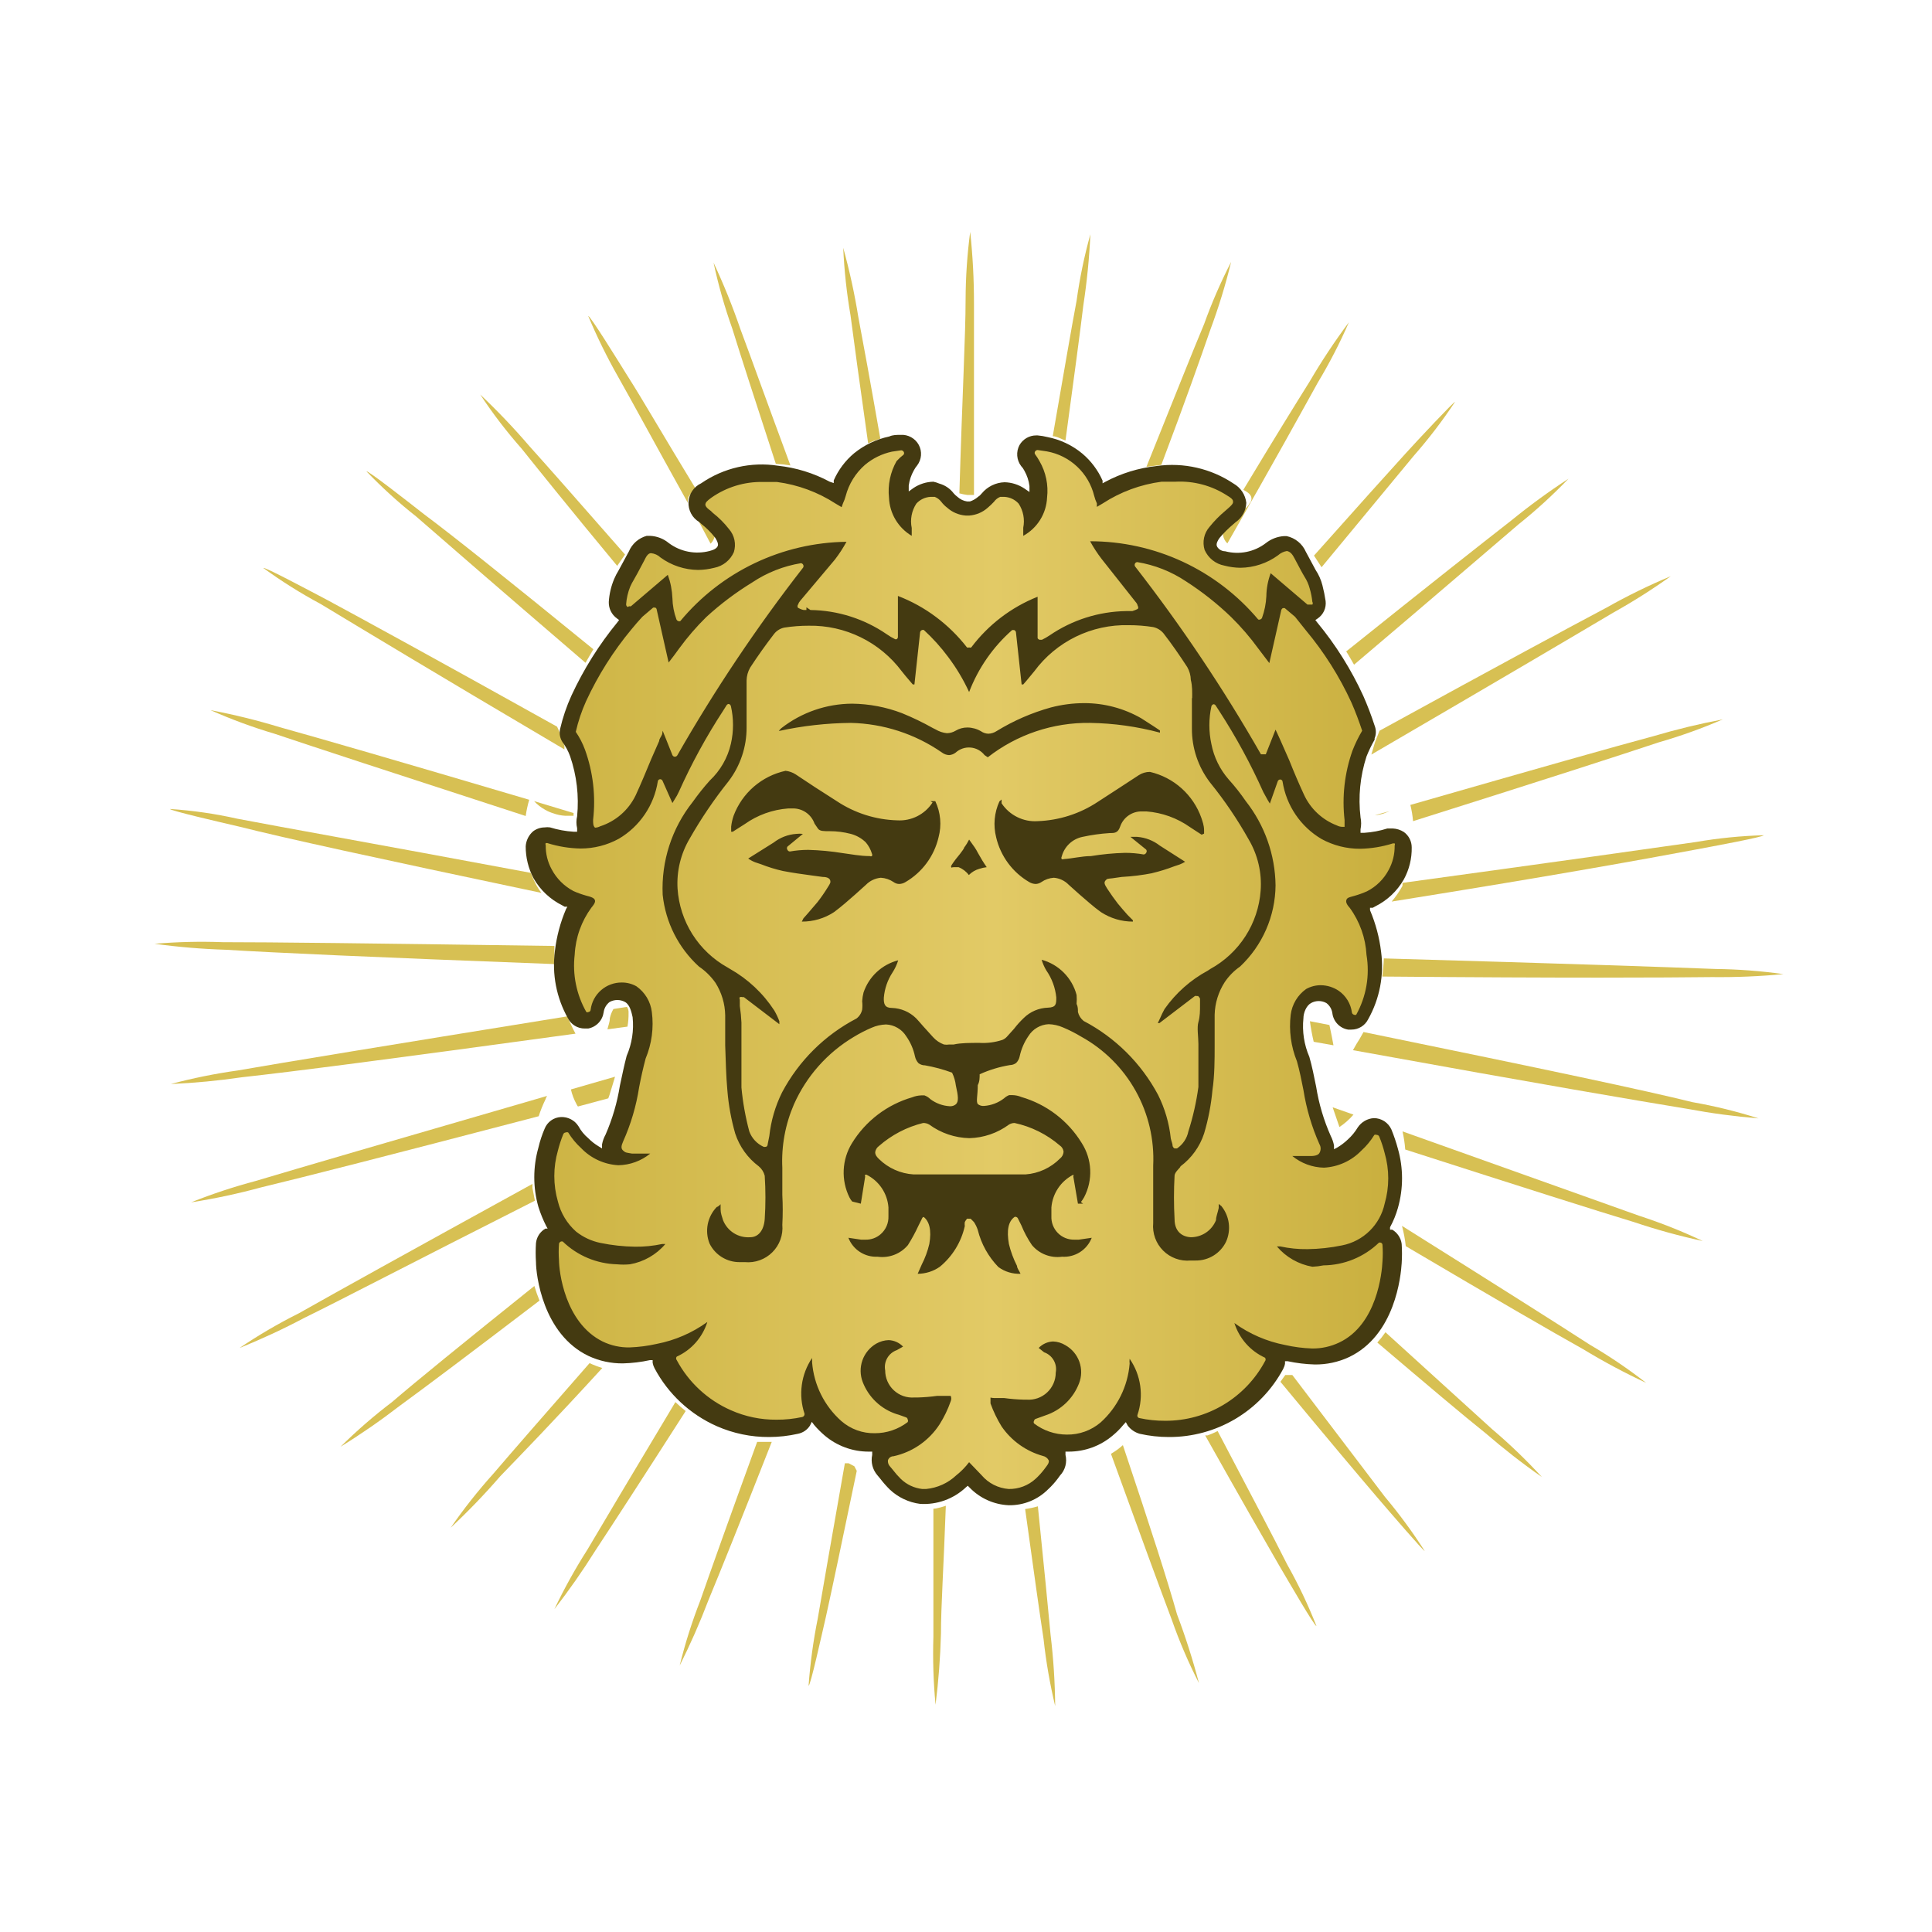 <?xml version="1.0" encoding="UTF-8"?>
<svg xmlns="http://www.w3.org/2000/svg" width="100" height="100" viewBox="0 0 100 100" fill="none">
  <path d="M36.78 28.141C36.863 28.061 36.927 27.962 36.966 27.852C37.004 27.743 37.018 27.626 37.004 27.511C37.017 27.441 37.017 27.37 37.004 27.301C36.738 26.782 35.967 26.502 35.715 26.138L36.78 28.141Z" fill="#D7C053"></path>
  <path d="M32.534 52.423C32.543 52.314 32.513 52.205 32.45 52.115L31.75 52.227C31.666 52.371 31.605 52.527 31.567 52.69C31.567 52.9 31.483 53.082 31.441 53.278L32.478 53.138C32.52 52.902 32.538 52.663 32.534 52.423Z" fill="#D7C053"></path>
  <path d="M55.723 15.573C55.457 16.974 55.079 19.202 54.49 22.579C54.7 22.579 54.911 22.719 55.149 22.803C55.611 19.398 55.905 17.198 56.074 15.797C56.26 14.581 56.382 13.355 56.438 12.126C56.122 13.258 55.884 14.409 55.723 15.573Z" fill="#D7C053"></path>
  <path d="M28.218 41.915C28.351 41.992 28.492 42.053 28.639 42.097C28.832 42.168 29.035 42.211 29.241 42.223C29.41 42.223 29.578 42.223 29.69 42.223C29.684 42.176 29.684 42.129 29.69 42.083L27.644 41.466C27.81 41.646 28.004 41.797 28.218 41.915Z" fill="#D7C053"></path>
  <path d="M50.217 12C50.063 13.166 49.983 14.341 49.979 15.517C49.979 17.324 49.811 20.365 49.657 25.535C49.794 25.573 49.935 25.601 50.077 25.619H50.245H50.413C50.413 20.533 50.413 17.535 50.413 15.713C50.414 14.473 50.349 13.233 50.217 12Z" fill="#D7C053"></path>
  <path d="M36.934 13.597C37.181 14.752 37.504 15.89 37.901 17.002C38.335 18.403 39.05 20.617 40.157 24.008C40.41 24.021 40.663 24.049 40.913 24.092C39.666 20.729 38.853 18.445 38.321 17.03C37.921 15.862 37.458 14.716 36.934 13.597Z" fill="#D7C053"></path>
  <path d="M62.645 17.072C63.073 15.922 63.433 14.748 63.724 13.555C63.187 14.598 62.719 15.674 62.323 16.778C61.735 18.179 60.81 20.505 59.339 24.162L60.109 24.064C61.37 20.729 62.155 18.487 62.645 17.072Z" fill="#D7C053"></path>
  <path d="M31.946 29.29L32.352 28.702C29.956 25.97 28.415 24.218 27.406 23.097C26.604 22.161 25.753 21.268 24.856 20.421C25.504 21.404 26.221 22.34 27 23.223C27.966 24.428 29.494 26.334 31.946 29.29Z" fill="#D7C053"></path>
  <path d="M43.645 12.827C43.698 14.001 43.824 15.171 44.024 16.33C44.206 17.731 44.486 19.776 44.934 22.943C45.139 22.85 45.35 22.77 45.565 22.705C45.046 19.734 44.682 17.759 44.43 16.428C44.235 15.214 43.973 14.012 43.645 12.827Z" fill="#D7C053"></path>
  <path d="M29.844 57.159C29.863 57.2 29.886 57.237 29.914 57.272L31.484 56.851C31.527 56.741 31.565 56.629 31.596 56.515C31.68 56.235 31.764 55.982 31.834 55.73L29.55 56.389C29.612 56.658 29.711 56.917 29.844 57.159Z" fill="#D7C053"></path>
  <path d="M35.617 26.054C35.59 25.981 35.59 25.902 35.617 25.829C35.617 25.647 35.799 25.507 36.051 25.367C34.342 22.565 33.249 20.659 32.478 19.454C31.946 18.599 30.531 16.316 30.447 16.358C30.895 17.423 31.405 18.462 31.974 19.468C32.689 20.729 33.824 22.831 35.617 26.054Z" fill="#D7C053"></path>
  <path d="M72.593 45.698V45.852C72.433 46.14 72.245 46.412 72.033 46.665C80.79 45.264 85.288 44.437 87.684 43.989C88.665 43.806 91.313 43.316 91.285 43.232C90.11 43.265 88.94 43.382 87.782 43.582C85.33 43.932 80.972 44.549 72.593 45.698Z" fill="#D7C053"></path>
  <path d="M70.057 57.692L68.978 57.314L69.329 58.336C69.599 58.155 69.844 57.938 70.057 57.692Z" fill="#D7C053"></path>
  <path d="M88.609 50.574C89.844 50.588 91.079 50.537 92.308 50.42C91.142 50.257 89.968 50.168 88.791 50.154C86.269 50.056 81.379 49.887 71.627 49.607C71.615 49.921 71.587 50.235 71.543 50.546C81.211 50.63 86.143 50.602 88.609 50.574Z" fill="#D7C053"></path>
  <path d="M64.775 25.787C64.779 25.836 64.772 25.885 64.755 25.931C64.738 25.977 64.712 26.019 64.677 26.054C64.523 26.432 63.696 26.712 63.388 27.245C63.31 27.386 63.281 27.55 63.307 27.71C63.332 27.87 63.41 28.017 63.528 28.127C65.938 23.924 67.353 21.346 68.208 19.805C68.813 18.799 69.351 17.756 69.819 16.68C69.085 17.664 68.406 18.688 67.787 19.748C67.059 20.911 65.966 22.677 64.355 25.353C64.593 25.479 64.761 25.605 64.775 25.787Z" fill="#D7C053"></path>
  <path d="M71.921 41.985L71.164 42.195C71.327 42.185 71.487 42.152 71.641 42.097L71.921 41.985Z" fill="#D7C053"></path>
  <path d="M67.801 52.858C67.849 53.216 67.914 53.571 67.997 53.923L69.02 54.105C68.964 53.787 68.894 53.437 68.81 53.054L67.801 52.858Z" fill="#D7C053"></path>
  <path d="M68.404 29.36L73.168 23.602C73.945 22.717 74.662 21.781 75.312 20.799C75.242 20.799 73.434 22.719 72.762 23.462C71.781 24.54 70.296 26.194 68.012 28.758L68.404 29.36Z" fill="#D7C053"></path>
  <path d="M73 41.663C73.069 41.939 73.115 42.22 73.14 42.503C80.062 40.318 83.789 39.112 85.849 38.426C86.981 38.101 88.09 37.704 89.17 37.235C87.96 37.464 86.763 37.754 85.583 38.104C83.495 38.664 79.782 39.715 73 41.663Z" fill="#D7C053"></path>
  <path d="M70.085 34.405C74.583 30.593 77.091 28.422 78.59 27.147C79.506 26.416 80.372 25.625 81.183 24.779C80.155 25.45 79.163 26.175 78.212 26.95C76.685 28.141 74.121 30.159 69.679 33.718C69.819 33.928 69.945 34.166 70.085 34.405Z" fill="#D7C053"></path>
  <path d="M71.178 38.398C71.178 38.398 71.08 38.706 70.982 39.056C77.904 35.021 81.533 32.877 83.495 31.714C84.524 31.141 85.521 30.509 86.479 29.823C85.341 30.299 84.232 30.841 83.158 31.448C81.225 32.471 77.764 34.334 71.403 37.823L71.178 38.398Z" fill="#D7C053"></path>
  <path d="M82.29 69.602C80.622 68.523 77.722 66.687 72.566 63.451C72.659 63.795 72.725 64.147 72.762 64.501C77.512 67.304 80.3 68.915 81.954 69.84C83.004 70.478 84.09 71.058 85.204 71.577C84.278 70.855 83.304 70.195 82.29 69.602Z" fill="#D7C053"></path>
  <path d="M53.72 77.967C53.504 78.031 53.284 78.078 53.061 78.107C53.509 81.344 53.804 83.459 54.014 84.832C54.141 86.002 54.343 87.163 54.616 88.307C54.605 87.076 54.526 85.845 54.378 84.622C54.252 83.235 54.042 81.147 53.72 77.967Z" fill="#D7C053"></path>
  <path d="M63.024 74.071C62.856 74.157 62.683 74.232 62.505 74.296H62.379C64.243 77.616 65.434 79.69 66.204 81.021C66.709 81.876 68.054 84.202 68.138 84.16C67.708 83.066 67.202 82.003 66.625 80.979C65.924 79.578 64.817 77.49 63.024 74.071Z" fill="#D7C053"></path>
  <path d="M58.12 74.8C57.93 74.971 57.724 75.121 57.503 75.249C59.087 79.62 60.053 82.254 60.656 83.852C61.048 84.97 61.516 86.061 62.057 87.116C61.742 85.911 61.363 84.723 60.922 83.557C60.46 81.904 59.605 79.228 58.12 74.8Z" fill="#D7C053"></path>
  <path d="M43.926 75.739H43.73C43.029 79.718 42.595 82.198 42.328 83.768C42.096 84.919 41.937 86.085 41.852 87.256C41.95 87.256 42.525 84.65 42.749 83.683C43.085 82.17 43.575 79.83 44.346 76.131L44.22 75.893L43.926 75.739Z" fill="#D7C053"></path>
  <path d="M36.247 82.843C35.818 83.939 35.462 85.062 35.182 86.206C35.734 85.106 36.23 83.979 36.667 82.829C37.312 81.273 38.321 78.765 39.946 74.632H39.19C37.69 78.751 36.794 81.273 36.247 82.843Z" fill="#D7C053"></path>
  <path d="M48.312 78.093C48.312 81.259 48.312 83.347 48.312 84.72C48.276 85.894 48.313 87.068 48.424 88.237C48.578 87.014 48.672 85.784 48.704 84.552C48.704 83.151 48.844 81.091 48.956 77.939C48.787 77.997 48.613 78.044 48.438 78.079L48.312 78.093Z" fill="#D7C053"></path>
  <path d="M72.594 58.561C72.664 58.87 72.711 59.183 72.734 59.499C79.053 61.531 82.542 62.638 84.574 63.255C85.741 63.648 86.929 63.975 88.133 64.235C87.069 63.731 85.974 63.296 84.854 62.932C82.85 62.218 79.235 60.929 72.594 58.561Z" fill="#D7C053"></path>
  <path d="M70.576 53.418C70.422 53.699 70.296 53.909 70.211 54.035L70.029 54.357C79.837 56.137 84.797 56.977 87.362 57.398C88.572 57.624 89.792 57.787 91.019 57.888C89.9 57.53 88.757 57.249 87.6 57.047C85.106 56.431 80.286 55.408 70.576 53.418Z" fill="#D7C053"></path>
  <path d="M66.891 71.171H66.526L66.274 71.521C68.712 74.464 70.267 76.313 71.262 77.476C71.921 78.247 73.672 80.279 73.742 80.279C73.117 79.301 72.429 78.365 71.683 77.476L66.891 71.171Z" fill="#D7C053"></path>
  <path d="M77.231 73.973L71.711 68.957C71.583 69.144 71.442 69.322 71.29 69.49C73.981 71.774 75.718 73.245 76.895 74.184C77.827 74.99 78.8 75.748 79.81 76.453C79.003 75.573 78.142 74.745 77.231 73.973Z" fill="#D7C053"></path>
  <path d="M27.21 42.237C27.25 41.953 27.311 41.672 27.392 41.396C20.386 39.323 16.603 38.23 14.487 37.641C13.309 37.282 12.111 36.987 10.9 36.758C11.975 37.236 13.08 37.643 14.207 37.978C16.295 38.678 20.092 39.925 27.21 42.237Z" fill="#D7C053"></path>
  <path d="M28.023 46.216C27.935 46.1 27.855 45.979 27.784 45.852C27.664 45.636 27.561 45.411 27.476 45.179C19.069 43.61 14.627 42.826 12.287 42.377C11.139 42.119 9.973 41.95 8.799 41.873C8.799 41.957 11.405 42.559 12.371 42.783C14.768 43.386 19.251 44.367 28.023 46.216Z" fill="#D7C053"></path>
  <path d="M28.695 49.901C28.695 49.607 28.695 49.285 28.695 48.963C18.887 48.822 14.053 48.767 11.531 48.767C10.353 48.723 9.174 48.751 8 48.85C9.222 49.018 10.452 49.121 11.685 49.159C14.207 49.313 19.055 49.537 28.695 49.901Z" fill="#D7C053"></path>
  <path d="M21.549 26.74C23.048 28.043 25.654 30.313 30.306 34.306L30.712 33.606C26.117 29.865 23.482 27.763 21.927 26.6C21.142 25.984 19.027 24.33 18.971 24.4C19.775 25.239 20.636 26.021 21.549 26.74Z" fill="#D7C053"></path>
  <path d="M29.788 53.502C29.632 53.211 29.492 52.912 29.368 52.606C19.657 54.175 14.796 54.974 12.301 55.408C11.135 55.571 9.979 55.805 8.841 56.109C10.074 56.054 11.304 55.937 12.526 55.758C15.076 55.478 19.98 54.847 29.788 53.502Z" fill="#D7C053"></path>
  <path d="M16.603 31.266C18.579 32.457 22.208 34.657 29.214 38.79C29.214 38.72 29.214 38.65 29.214 38.594L29.144 38.398C29.058 38.13 28.955 37.868 28.835 37.613C22.376 34.012 18.887 32.107 16.94 31.056C16.057 30.593 13.675 29.318 13.633 29.402C14.58 30.09 15.572 30.713 16.603 31.266Z" fill="#D7C053"></path>
  <path d="M27.883 57.776C27.979 57.479 28.096 57.188 28.233 56.907C28.252 56.843 28.28 56.781 28.317 56.725C19.91 59.163 15.538 60.438 13.24 61.125C12.103 61.427 10.985 61.797 9.892 62.232C11.11 62.043 12.317 61.785 13.507 61.461C15.777 60.914 19.952 59.85 27.883 57.776Z" fill="#D7C053"></path>
  <path d="M27.659 66.561C23.833 69.63 21.578 71.465 20.288 72.572C19.351 73.283 18.462 74.056 17.626 74.884C18.675 74.237 19.69 73.535 20.667 72.782C22.068 71.76 24.268 70.106 27.925 67.318C27.823 67.07 27.734 66.818 27.659 66.561Z" fill="#D7C053"></path>
  <path d="M34.958 72.572C32.646 76.425 31.259 78.765 30.404 80.209C29.771 81.2 29.201 82.229 28.695 83.291C29.451 82.318 30.157 81.308 30.811 80.265C31.736 78.863 33.165 76.664 35.491 73.035C35.306 72.889 35.128 72.735 34.958 72.572Z" fill="#D7C053"></path>
  <path d="M30.516 70.555C28.064 73.357 26.523 75.122 25.542 76.271C24.745 77.157 24.006 78.093 23.328 79.074C24.229 78.232 25.085 77.343 25.892 76.411C26.957 75.305 28.611 73.609 31.175 70.807C30.949 70.739 30.729 70.655 30.516 70.555Z" fill="#D7C053"></path>
  <path d="M27.56 61.489V61.279C20.933 64.922 17.402 66.883 15.468 67.976C14.407 68.507 13.382 69.106 12.4 69.77C13.542 69.31 14.66 68.791 15.748 68.215C17.724 67.248 21.227 65.412 27.686 62.148C27.644 61.909 27.602 61.713 27.56 61.489Z" fill="#D7C053"></path>
  <path d="M54.238 77.098C54.428 76.923 54.602 76.731 54.757 76.523L54.869 76.369C55.001 76.23 55.096 76.059 55.145 75.873C55.194 75.687 55.195 75.491 55.149 75.305V75.136H55.317C56.154 75.137 56.964 74.839 57.601 74.296C57.795 74.136 57.974 73.958 58.133 73.763L58.273 73.609L58.372 73.791C58.527 73.994 58.743 74.141 58.988 74.212C59.485 74.324 59.992 74.38 60.501 74.38C61.713 74.385 62.904 74.06 63.945 73.441C64.987 72.821 65.84 71.93 66.414 70.863C66.461 70.775 66.495 70.68 66.512 70.583V70.457H66.652C67.113 70.555 67.582 70.612 68.054 70.625C68.663 70.632 69.266 70.503 69.819 70.246C72.215 69.111 72.509 66.043 72.551 65.384C72.572 65.053 72.572 64.721 72.551 64.389C72.532 64.236 72.477 64.09 72.392 63.961C72.307 63.832 72.194 63.725 72.061 63.647H71.949V63.521C72.121 63.206 72.257 62.872 72.355 62.526C72.641 61.523 72.641 60.46 72.355 59.457C72.264 59.119 72.152 58.787 72.019 58.462C71.94 58.287 71.812 58.138 71.651 58.033C71.489 57.929 71.301 57.873 71.108 57.874C70.943 57.885 70.783 57.933 70.639 58.016C70.496 58.099 70.374 58.213 70.281 58.35C70.14 58.585 69.966 58.797 69.763 58.981C69.601 59.135 69.422 59.272 69.231 59.387L69.048 59.485V59.289C69.016 59.119 68.959 58.954 68.88 58.799C68.518 57.985 68.263 57.128 68.124 56.249C68.011 55.688 67.913 55.198 67.773 54.707C67.5 54.077 67.394 53.387 67.465 52.704C67.465 52.438 67.605 52.059 67.857 51.919C67.979 51.85 68.117 51.814 68.257 51.814C68.397 51.814 68.534 51.85 68.656 51.919C68.74 51.983 68.811 52.063 68.864 52.154C68.916 52.246 68.951 52.347 68.964 52.452C68.992 52.66 69.085 52.855 69.232 53.006C69.378 53.158 69.569 53.258 69.777 53.292H69.945C70.125 53.293 70.302 53.244 70.455 53.15C70.609 53.056 70.733 52.921 70.814 52.76C71.41 51.701 71.647 50.476 71.486 49.271C71.398 48.528 71.205 47.802 70.912 47.113V46.987H71.052L71.178 46.917C71.802 46.608 72.319 46.12 72.663 45.516C72.94 45.009 73.08 44.44 73.07 43.862C73.07 43.707 73.034 43.553 72.963 43.414C72.892 43.275 72.79 43.155 72.663 43.064C72.491 42.954 72.293 42.891 72.089 42.882H71.809C71.422 43.005 71.022 43.08 70.618 43.106H70.421V42.924C70.463 42.72 70.463 42.511 70.421 42.307C70.295 41.246 70.4 40.171 70.73 39.154C70.849 38.855 70.99 38.565 71.15 38.286V38.216C71.235 38.005 71.235 37.769 71.15 37.557C70.981 37.034 70.784 36.519 70.562 36.016C69.937 34.652 69.136 33.375 68.18 32.219L68.082 32.093L68.208 32.009C68.351 31.91 68.464 31.775 68.536 31.617C68.607 31.459 68.634 31.284 68.614 31.112C68.573 30.834 68.517 30.558 68.446 30.285C68.374 30.006 68.256 29.741 68.096 29.5L67.591 28.562C67.502 28.357 67.365 28.176 67.192 28.035C67.019 27.893 66.815 27.795 66.596 27.749H66.456C66.114 27.772 65.786 27.899 65.517 28.113C65.222 28.339 64.879 28.494 64.515 28.567C64.151 28.64 63.775 28.628 63.416 28.534C63.192 28.534 63.023 28.38 62.981 28.253C62.939 28.127 63.051 27.945 63.121 27.847C63.338 27.588 63.577 27.349 63.836 27.133L63.948 27.035C64.114 26.922 64.252 26.772 64.349 26.597C64.447 26.422 64.501 26.226 64.509 26.026C64.485 25.82 64.413 25.622 64.299 25.449C64.184 25.276 64.03 25.133 63.85 25.031C62.681 24.248 61.264 23.924 59.871 24.12C58.934 24.221 58.025 24.501 57.195 24.947L57.069 25.017V24.877C56.83 24.335 56.47 23.856 56.018 23.476C55.497 23.043 54.875 22.749 54.21 22.621C54.045 22.579 53.876 22.551 53.706 22.537H53.636C53.459 22.536 53.286 22.583 53.133 22.671C52.98 22.76 52.854 22.888 52.767 23.041C52.677 23.21 52.637 23.402 52.652 23.593C52.667 23.784 52.736 23.967 52.851 24.12C52.919 24.19 52.976 24.27 53.019 24.358C53.159 24.604 53.25 24.876 53.285 25.157V25.465L53.019 25.283C52.716 25.081 52.361 24.969 51.996 24.961C51.771 24.968 51.549 25.023 51.346 25.122C51.143 25.221 50.964 25.362 50.819 25.535C50.764 25.606 50.698 25.668 50.623 25.717C50.5 25.824 50.357 25.905 50.203 25.956H50.063C49.874 25.929 49.698 25.846 49.558 25.717C49.486 25.664 49.42 25.603 49.362 25.535C49.177 25.29 48.916 25.113 48.62 25.031C48.52 24.988 48.417 24.955 48.311 24.933C47.947 24.941 47.592 25.053 47.288 25.255L47.036 25.437V25.129C47.074 24.853 47.164 24.586 47.302 24.344C47.349 24.254 47.405 24.169 47.471 24.092C47.586 23.942 47.655 23.761 47.67 23.572C47.685 23.383 47.645 23.194 47.555 23.027C47.464 22.86 47.327 22.723 47.161 22.631C46.995 22.539 46.806 22.496 46.616 22.509C46.406 22.509 46.209 22.509 46.027 22.593C45.36 22.734 44.736 23.032 44.206 23.462C43.753 23.842 43.394 24.321 43.155 24.863V25.003L42.945 24.933C42.114 24.487 41.206 24.207 40.269 24.106C38.874 23.89 37.451 24.216 36.289 25.017C36.102 25.104 35.943 25.241 35.828 25.412C35.713 25.584 35.647 25.783 35.637 25.989C35.627 26.195 35.673 26.4 35.771 26.582C35.868 26.764 36.014 26.915 36.191 27.02L36.303 27.119C36.569 27.328 36.809 27.568 37.018 27.833C37.018 27.833 37.2 28.099 37.158 28.239C37.116 28.38 36.948 28.464 36.724 28.52C36.365 28.613 35.99 28.625 35.627 28.555C35.263 28.485 34.92 28.334 34.622 28.113C34.346 27.882 34.001 27.749 33.641 27.735H33.473C33.267 27.791 33.077 27.894 32.916 28.034C32.756 28.175 32.63 28.351 32.548 28.548L32.016 29.529C31.93 29.667 31.855 29.813 31.791 29.963C31.631 30.341 31.536 30.744 31.511 31.154C31.506 31.32 31.541 31.485 31.614 31.634C31.688 31.783 31.797 31.912 31.932 32.009L32.044 32.093L31.96 32.205C31.008 33.365 30.208 34.641 29.578 36.002C29.324 36.56 29.127 37.142 28.989 37.739C28.964 37.854 28.963 37.973 28.984 38.088C29.006 38.204 29.051 38.314 29.115 38.412C29.281 38.634 29.414 38.88 29.508 39.141C29.851 40.139 29.975 41.2 29.872 42.251C29.823 42.454 29.823 42.665 29.872 42.868V43.05H29.69C29.276 43.024 28.867 42.949 28.471 42.826C28.378 42.812 28.284 42.812 28.191 42.826C27.979 42.828 27.773 42.897 27.602 43.022C27.487 43.119 27.393 43.239 27.326 43.374C27.259 43.509 27.219 43.656 27.21 43.806C27.208 44.382 27.348 44.95 27.616 45.46C27.96 46.065 28.478 46.552 29.101 46.861L29.227 46.931H29.367L29.297 47.057C29.003 47.745 28.81 48.472 28.723 49.215C28.563 50.42 28.799 51.645 29.395 52.704C29.476 52.865 29.601 53 29.754 53.094C29.907 53.188 30.084 53.237 30.264 53.236H30.446C30.651 53.197 30.838 53.095 30.981 52.944C31.124 52.794 31.216 52.602 31.245 52.395C31.259 52.291 31.293 52.19 31.346 52.098C31.399 52.007 31.469 51.927 31.553 51.863C31.676 51.796 31.813 51.76 31.953 51.76C32.092 51.76 32.23 51.796 32.352 51.863C32.604 52.003 32.688 52.395 32.744 52.648C32.816 53.331 32.71 54.021 32.436 54.651C32.31 55.128 32.212 55.604 32.086 56.193C31.947 57.066 31.697 57.918 31.343 58.729C31.256 58.886 31.195 59.056 31.161 59.233V59.443L30.979 59.331C30.784 59.214 30.605 59.073 30.446 58.911C30.241 58.739 30.07 58.529 29.942 58.294C29.846 58.142 29.711 58.017 29.551 57.934C29.391 57.85 29.212 57.81 29.031 57.818C28.848 57.827 28.671 57.888 28.522 57.995C28.373 58.102 28.258 58.25 28.191 58.42C28.054 58.737 27.946 59.065 27.868 59.401C27.583 60.404 27.583 61.467 27.868 62.47C27.976 62.812 28.112 63.145 28.275 63.465L28.345 63.591H28.233C28.096 63.669 27.981 63.778 27.895 63.909C27.81 64.041 27.757 64.191 27.742 64.347C27.721 64.674 27.721 65.002 27.742 65.328C27.742 65.945 28.078 69.055 30.474 70.19C31.028 70.445 31.631 70.575 32.24 70.569C32.711 70.557 33.18 70.501 33.641 70.4H33.781V70.54C33.799 70.638 33.832 70.733 33.879 70.821C34.587 72.153 35.722 73.21 37.102 73.819C37.954 74.194 38.875 74.385 39.806 74.38C40.311 74.379 40.813 74.323 41.305 74.212C41.431 74.187 41.551 74.136 41.657 74.064C41.763 73.992 41.853 73.899 41.922 73.791L42.02 73.595L42.146 73.763C42.309 73.954 42.487 74.132 42.678 74.296C43.316 74.839 44.125 75.137 44.962 75.136H45.145V75.305C45.105 75.488 45.108 75.679 45.154 75.861C45.201 76.043 45.288 76.213 45.411 76.355L45.551 76.523C45.705 76.727 45.874 76.918 46.055 77.098C46.487 77.505 47.036 77.765 47.625 77.841C48.057 77.868 48.49 77.806 48.897 77.659C49.304 77.512 49.677 77.283 49.993 76.986L50.091 76.902L50.189 77C50.724 77.553 51.451 77.879 52.221 77.911C52.594 77.916 52.965 77.848 53.311 77.708C53.658 77.569 53.973 77.361 54.238 77.098Z" fill="#443A11"></path>
  <path d="M67.591 32.625C68.537 33.758 69.329 35.011 69.945 36.352C70.156 36.829 70.338 37.319 70.506 37.823C70.309 38.154 70.14 38.501 70.001 38.86C69.595 40.01 69.456 41.236 69.595 42.447C69.595 42.629 69.595 42.742 69.595 42.797H69.469C69.376 42.794 69.285 42.771 69.203 42.727C68.446 42.439 67.832 41.866 67.493 41.13C67.222 40.542 66.97 39.953 66.737 39.365L66.274 38.314L66.134 38.006L66.022 37.767L65.518 39.042H65.335H65.266C63.328 35.65 61.15 32.401 58.75 29.318C58.736 29.295 58.729 29.268 58.729 29.241C58.729 29.214 58.736 29.188 58.75 29.164C58.761 29.144 58.778 29.127 58.797 29.115C58.817 29.103 58.839 29.096 58.862 29.094C59.764 29.241 60.624 29.581 61.384 30.089C62.223 30.628 63.007 31.247 63.724 31.939C64.235 32.441 64.704 32.985 65.125 33.564L65.7 34.321L66.316 31.588C66.322 31.565 66.332 31.542 66.346 31.523C66.361 31.504 66.379 31.488 66.4 31.476H66.499L67.031 31.924C67.227 32.167 67.414 32.401 67.591 32.625ZM32.562 31.378C32.594 31.389 32.629 31.389 32.66 31.378L34.566 29.753C34.707 30.14 34.787 30.546 34.804 30.958C34.812 31.336 34.883 31.71 35.014 32.065C35.024 32.085 35.037 32.103 35.054 32.117C35.071 32.132 35.091 32.143 35.112 32.149C35.128 32.155 35.145 32.159 35.161 32.159C35.178 32.159 35.195 32.155 35.211 32.149C36.262 30.882 37.575 29.859 39.061 29.15C40.546 28.441 42.168 28.064 43.814 28.043C43.638 28.367 43.436 28.676 43.211 28.968L41.418 31.098C41.368 31.155 41.33 31.222 41.306 31.294C41.287 31.318 41.278 31.348 41.278 31.378C41.278 31.408 41.287 31.438 41.306 31.462C41.398 31.514 41.497 31.552 41.6 31.574H41.74V31.434L41.95 31.574C43.357 31.593 44.726 32.027 45.887 32.821C46.029 32.922 46.179 33.011 46.336 33.087H46.406C46.426 33.076 46.443 33.06 46.455 33.04C46.467 33.021 46.474 32.998 46.476 32.975V30.846C47.182 31.117 47.847 31.484 48.452 31.939C49.052 32.388 49.589 32.916 50.049 33.508C50.066 33.517 50.086 33.521 50.105 33.521C50.124 33.521 50.144 33.517 50.161 33.508C50.178 33.517 50.198 33.521 50.217 33.521C50.236 33.521 50.256 33.517 50.273 33.508C51.155 32.336 52.343 31.429 53.706 30.888V33.017C53.706 33.017 53.706 33.087 53.818 33.115H53.93C54.066 33.05 54.197 32.975 54.322 32.891C55.491 32.09 56.871 31.651 58.288 31.63H58.61C58.706 31.6 58.8 31.563 58.89 31.518C58.907 31.496 58.916 31.469 58.916 31.441C58.916 31.413 58.907 31.386 58.89 31.364C58.873 31.285 58.834 31.212 58.778 31.154L57.027 28.94C56.801 28.648 56.6 28.339 56.424 28.015C58.082 28.015 59.72 28.377 61.223 29.076C62.726 29.776 64.058 30.796 65.125 32.065C65.141 32.071 65.157 32.075 65.174 32.075C65.191 32.075 65.208 32.071 65.223 32.065C65.245 32.059 65.265 32.048 65.282 32.033C65.299 32.019 65.312 32.001 65.322 31.981C65.452 31.62 65.528 31.242 65.546 30.86C65.552 30.453 65.628 30.05 65.77 29.669L67.675 31.294H67.76H67.928C67.942 31.273 67.949 31.249 67.949 31.224C67.949 31.199 67.942 31.175 67.928 31.154C67.903 30.916 67.856 30.682 67.788 30.453C67.731 30.24 67.641 30.036 67.521 29.851C67.409 29.669 67.255 29.374 67.003 28.898C66.919 28.744 66.821 28.562 66.611 28.52C66.438 28.549 66.278 28.626 66.148 28.744C65.582 29.155 64.901 29.381 64.201 29.388C63.922 29.385 63.644 29.347 63.374 29.276C63.15 29.234 62.94 29.138 62.762 28.997C62.584 28.855 62.443 28.672 62.351 28.464C62.288 28.26 62.278 28.044 62.322 27.835C62.366 27.627 62.463 27.433 62.603 27.273C62.85 26.965 63.127 26.684 63.43 26.432L63.542 26.334C63.766 26.138 63.822 26.068 63.822 25.984C63.822 25.899 63.822 25.829 63.514 25.647C62.72 25.133 61.783 24.883 60.838 24.933H60.123C59.039 25.075 58 25.458 57.083 26.054L56.774 26.236V26.054C56.715 25.928 56.669 25.796 56.634 25.661C56.492 25.082 56.184 24.557 55.749 24.149C55.314 23.741 54.77 23.468 54.182 23.363L53.706 23.293C53.681 23.294 53.656 23.3 53.634 23.313C53.612 23.325 53.593 23.342 53.58 23.363C53.563 23.386 53.553 23.413 53.553 23.441C53.553 23.468 53.563 23.495 53.58 23.518C53.663 23.629 53.737 23.746 53.804 23.868C54.135 24.44 54.273 25.103 54.196 25.759C54.177 26.167 54.054 26.562 53.838 26.908C53.622 27.254 53.321 27.539 52.963 27.735C52.963 27.595 52.963 27.455 52.963 27.315C53.051 26.884 52.966 26.436 52.725 26.068C52.631 25.963 52.516 25.878 52.389 25.818C52.261 25.758 52.123 25.724 51.983 25.717H51.772C51.643 25.769 51.531 25.857 51.45 25.97C51.349 26.079 51.241 26.182 51.128 26.278C50.864 26.515 50.529 26.657 50.175 26.684H49.979C49.625 26.657 49.29 26.515 49.026 26.278C48.91 26.19 48.806 26.086 48.718 25.97C48.631 25.856 48.515 25.769 48.382 25.717H48.171C48.031 25.724 47.892 25.758 47.765 25.818C47.637 25.878 47.523 25.963 47.429 26.068C47.186 26.44 47.1 26.893 47.191 27.329C47.191 27.455 47.191 27.595 47.191 27.735C46.845 27.53 46.557 27.242 46.351 26.897C46.146 26.552 46.029 26.161 46.014 25.759C45.944 25.103 46.081 24.442 46.406 23.868C46.518 23.746 46.64 23.633 46.77 23.532C46.787 23.509 46.796 23.482 46.796 23.454C46.796 23.427 46.787 23.399 46.77 23.377C46.756 23.356 46.738 23.339 46.716 23.327C46.694 23.314 46.669 23.308 46.644 23.307L46.168 23.377C45.651 23.488 45.17 23.723 44.767 24.064C44.282 24.49 43.935 25.051 43.772 25.675C43.737 25.806 43.69 25.932 43.632 26.054L43.562 26.25L43.253 26.068C42.336 25.472 41.297 25.089 40.213 24.947H39.498C38.542 24.925 37.605 25.21 36.822 25.759C36.57 25.942 36.528 26.012 36.514 26.082C36.5 26.152 36.514 26.25 36.794 26.446L36.892 26.544C37.206 26.788 37.489 27.071 37.733 27.385C37.873 27.545 37.97 27.739 38.014 27.947C38.058 28.156 38.048 28.372 37.985 28.576C37.895 28.782 37.756 28.964 37.58 29.106C37.404 29.247 37.197 29.344 36.976 29.388C36.701 29.458 36.419 29.496 36.135 29.5C35.435 29.493 34.754 29.268 34.188 28.856C34.054 28.729 33.881 28.65 33.697 28.632C33.529 28.632 33.431 28.842 33.347 29.01L32.997 29.669L32.801 30.019C32.732 30.131 32.671 30.248 32.618 30.369C32.501 30.66 32.43 30.967 32.408 31.28C32.408 31.309 32.415 31.337 32.43 31.362C32.445 31.387 32.467 31.407 32.492 31.42L32.562 31.378ZM47.779 58.126C46.933 58.334 46.15 58.743 45.495 59.317C45.442 59.355 45.398 59.403 45.364 59.458C45.33 59.514 45.308 59.575 45.299 59.639C45.299 59.794 45.411 59.906 45.495 59.99C45.977 60.464 46.614 60.747 47.289 60.788H53.075C53.754 60.74 54.391 60.446 54.869 59.962C54.922 59.92 54.967 59.867 54.998 59.806C55.029 59.746 55.047 59.679 55.051 59.611C55.044 59.547 55.022 59.484 54.989 59.429C54.955 59.373 54.909 59.325 54.855 59.289C54.184 58.712 53.38 58.312 52.515 58.126C52.411 58.126 52.309 58.155 52.221 58.21C51.627 58.648 50.913 58.892 50.175 58.911C49.428 58.895 48.705 58.65 48.101 58.21C48.005 58.151 47.892 58.122 47.779 58.126ZM30.699 42.433C30.699 42.629 30.699 42.742 30.797 42.84C30.89 42.837 30.981 42.813 31.063 42.77C31.461 42.641 31.829 42.433 32.144 42.159C32.46 41.884 32.716 41.549 32.899 41.172C33.179 40.57 33.431 39.953 33.711 39.281L34.118 38.356C34.118 38.244 34.216 38.146 34.272 38.006L34.3 37.823L34.58 38.524L34.804 39.084C34.815 39.109 34.833 39.13 34.855 39.145C34.877 39.16 34.904 39.168 34.93 39.169C34.956 39.168 34.98 39.161 35.002 39.149C35.024 39.137 35.043 39.12 35.056 39.099C36.994 35.706 39.172 32.457 41.572 29.374C41.583 29.353 41.589 29.329 41.59 29.304C41.59 29.28 41.584 29.255 41.573 29.233C41.562 29.212 41.546 29.193 41.527 29.178C41.507 29.164 41.484 29.154 41.46 29.15C40.558 29.298 39.697 29.637 38.938 30.145C38.088 30.665 37.29 31.265 36.556 31.939C36.045 32.441 35.577 32.985 35.154 33.564C34.986 33.802 34.804 34.04 34.608 34.292L33.992 31.56C33.992 31.56 33.992 31.476 33.907 31.448H33.809L33.249 31.924C33.053 32.135 32.871 32.345 32.688 32.569C31.744 33.703 30.953 34.956 30.334 36.296C30.105 36.805 29.927 37.335 29.802 37.88C29.998 38.167 30.159 38.477 30.279 38.804C30.698 39.965 30.841 41.207 30.699 42.433ZM70.1 46.37C70.325 46.307 70.545 46.227 70.758 46.132C71.237 45.888 71.628 45.501 71.879 45.025C72.089 44.639 72.195 44.204 72.187 43.764C72.196 43.747 72.2 43.728 72.2 43.708C72.2 43.689 72.196 43.67 72.187 43.652H72.103C71.55 43.827 70.974 43.922 70.394 43.932C69.699 43.935 69.014 43.761 68.404 43.428C67.869 43.113 67.411 42.683 67.062 42.169C66.713 41.656 66.483 41.071 66.386 40.458C66.383 40.427 66.368 40.398 66.345 40.377C66.322 40.357 66.291 40.345 66.26 40.346C66.232 40.347 66.204 40.357 66.182 40.375C66.159 40.392 66.143 40.416 66.134 40.444L65.728 41.593L65.616 41.41L65.392 41.004C64.74 39.546 63.976 38.141 63.108 36.801L62.925 36.52C62.914 36.5 62.898 36.483 62.878 36.471C62.859 36.459 62.836 36.452 62.813 36.45C62.786 36.457 62.762 36.471 62.742 36.491C62.722 36.511 62.708 36.535 62.701 36.562C62.562 37.204 62.562 37.868 62.701 38.51C62.832 39.191 63.142 39.824 63.598 40.346C63.917 40.699 64.212 41.074 64.481 41.466C65.46 42.71 66.002 44.241 66.022 45.824C66.016 46.612 65.85 47.391 65.534 48.113C65.219 48.836 64.76 49.487 64.187 50.028C63.872 50.246 63.601 50.522 63.388 50.84C63.065 51.343 62.885 51.924 62.87 52.522C62.87 53.04 62.87 53.559 62.87 54.175C62.87 54.791 62.87 55.674 62.757 56.417C62.688 57.181 62.543 57.937 62.323 58.673C62.101 59.35 61.675 59.942 61.104 60.368C61.104 60.438 60.81 60.648 60.796 60.844C60.754 61.6 60.754 62.358 60.796 63.114C60.796 63.675 61.118 64.011 61.636 64.039C61.917 64.039 62.191 63.955 62.424 63.798C62.656 63.641 62.836 63.417 62.94 63.156C62.94 62.974 63.024 62.792 63.08 62.526V62.316L63.22 62.428C63.427 62.684 63.559 62.992 63.601 63.319C63.643 63.645 63.593 63.977 63.458 64.277C63.315 64.57 63.091 64.817 62.813 64.988C62.536 65.159 62.215 65.248 61.889 65.244H61.623C61.363 65.268 61.101 65.234 60.855 65.145C60.61 65.056 60.387 64.915 60.203 64.73C60.018 64.546 59.877 64.323 59.788 64.078C59.699 63.832 59.665 63.57 59.689 63.31C59.689 62.792 59.689 62.26 59.689 61.741C59.689 61.223 59.689 60.816 59.689 60.34C59.755 58.989 59.441 57.646 58.782 56.465C58.123 55.283 57.146 54.31 55.962 53.657C55.661 53.476 55.347 53.316 55.023 53.18C54.788 53.077 54.536 53.02 54.28 53.012C54.068 53.021 53.862 53.082 53.678 53.19C53.495 53.297 53.341 53.448 53.23 53.629C53.014 53.942 52.862 54.294 52.781 54.665C52.756 54.797 52.693 54.919 52.599 55.016C52.506 55.087 52.393 55.126 52.277 55.128C51.735 55.217 51.207 55.377 50.707 55.604C50.707 55.786 50.707 55.983 50.609 56.165C50.609 56.711 50.511 57.005 50.609 57.145C50.7 57.219 50.816 57.254 50.932 57.243C51.308 57.218 51.669 57.081 51.968 56.851C52.045 56.778 52.136 56.721 52.235 56.683H52.403C52.562 56.686 52.719 56.719 52.865 56.781C54.167 57.158 55.282 58.007 55.99 59.163C56.255 59.578 56.407 60.055 56.429 60.547C56.451 61.039 56.343 61.528 56.116 61.965C56.066 62.054 56.01 62.138 55.948 62.218L56.06 62.302H55.794L55.555 60.901C55.563 60.885 55.567 60.868 55.567 60.852C55.567 60.834 55.563 60.818 55.555 60.803C55.237 60.964 54.965 61.205 54.767 61.502C54.568 61.799 54.449 62.142 54.42 62.498C54.42 62.498 54.42 62.946 54.42 62.946C54.413 63.106 54.438 63.266 54.495 63.415C54.551 63.565 54.639 63.701 54.75 63.815C54.862 63.93 54.996 64.02 55.144 64.08C55.293 64.14 55.452 64.169 55.611 64.165H55.836L56.508 64.067C56.389 64.374 56.176 64.634 55.899 64.811C55.621 64.987 55.295 65.07 54.967 65.048C54.678 65.087 54.384 65.053 54.112 64.947C53.84 64.842 53.599 64.669 53.412 64.445C53.194 64.125 53.011 63.782 52.865 63.423L52.683 63.058C52.674 63.042 52.663 63.027 52.648 63.015C52.634 63.003 52.617 62.994 52.599 62.988C52.572 62.977 52.542 62.977 52.515 62.988C52.193 63.212 52.095 63.675 52.221 64.389C52.316 64.783 52.457 65.164 52.641 65.524C52.641 65.65 52.767 65.791 52.823 65.931C52.411 65.948 52.006 65.825 51.674 65.58C51.156 65.046 50.788 64.384 50.609 63.661C50.562 63.517 50.496 63.38 50.413 63.255L50.245 63.086C50.232 63.08 50.218 63.077 50.203 63.077C50.188 63.077 50.174 63.08 50.161 63.086C50.125 63.072 50.085 63.072 50.049 63.086C50.005 63.138 49.968 63.194 49.937 63.255C49.928 63.324 49.928 63.395 49.937 63.465C49.753 64.289 49.299 65.029 48.648 65.566C48.311 65.803 47.91 65.93 47.499 65.931L47.709 65.454C47.882 65.117 48.014 64.759 48.101 64.389C48.227 63.675 48.101 63.212 47.807 62.988C47.787 62.994 47.769 63.005 47.754 63.02C47.74 63.034 47.729 63.053 47.723 63.072L47.541 63.437C47.381 63.785 47.198 64.121 46.994 64.445C46.805 64.671 46.562 64.844 46.287 64.949C46.013 65.055 45.716 65.088 45.425 65.048C45.102 65.064 44.782 64.978 44.51 64.802C44.238 64.626 44.029 64.369 43.912 64.067L44.57 64.165H44.794C45.082 64.173 45.362 64.073 45.579 63.885C45.713 63.769 45.819 63.625 45.89 63.462C45.96 63.3 45.993 63.123 45.986 62.946C45.986 62.946 45.986 62.582 45.986 62.498C45.96 62.141 45.842 61.797 45.643 61.5C45.444 61.203 45.171 60.962 44.85 60.803H44.781C44.773 60.818 44.769 60.834 44.769 60.852C44.769 60.868 44.773 60.885 44.781 60.901L44.556 62.302L44.108 62.19C44.053 62.125 44.006 62.055 43.968 61.979C43.75 61.54 43.648 61.052 43.67 60.562C43.692 60.072 43.838 59.595 44.094 59.177C44.802 58.021 45.916 57.172 47.218 56.795C47.366 56.736 47.522 56.703 47.681 56.697H47.849C47.965 56.739 48.071 56.806 48.157 56.893C48.446 57.109 48.792 57.236 49.152 57.258C49.268 57.268 49.384 57.233 49.474 57.159C49.629 57.019 49.6 56.739 49.474 56.179C49.446 55.95 49.38 55.727 49.278 55.52C48.823 55.353 48.354 55.226 47.877 55.142C47.756 55.143 47.637 55.103 47.541 55.03C47.45 54.931 47.387 54.81 47.359 54.679C47.281 54.307 47.129 53.954 46.91 53.642C46.799 53.462 46.645 53.311 46.461 53.204C46.278 53.096 46.072 53.035 45.859 53.026C45.603 53.034 45.351 53.091 45.117 53.194C44.797 53.33 44.488 53.49 44.192 53.67C42.824 54.485 41.742 55.704 41.095 57.159C40.645 58.196 40.439 59.323 40.493 60.452C40.493 60.914 40.493 61.377 40.493 61.853C40.521 62.367 40.521 62.881 40.493 63.395C40.517 63.654 40.483 63.916 40.394 64.162C40.305 64.407 40.164 64.63 39.979 64.814C39.795 64.999 39.572 65.141 39.326 65.229C39.081 65.318 38.819 65.352 38.559 65.328H38.293C37.967 65.332 37.646 65.243 37.368 65.072C37.09 64.901 36.867 64.655 36.724 64.361C36.598 64.043 36.567 63.695 36.634 63.36C36.702 63.024 36.864 62.715 37.102 62.47C37.102 62.47 37.172 62.47 37.298 62.33V62.596C37.298 62.792 37.368 62.974 37.424 63.156C37.534 63.433 37.729 63.668 37.981 63.827C38.233 63.986 38.529 64.06 38.826 64.039C39.26 64.039 39.54 63.675 39.582 63.1C39.631 62.354 39.631 61.605 39.582 60.858C39.535 60.666 39.426 60.494 39.274 60.368C38.703 59.942 38.277 59.35 38.055 58.673C37.846 57.945 37.71 57.199 37.649 56.445C37.578 55.674 37.565 54.876 37.536 54.105C37.536 53.587 37.536 53.068 37.536 52.55C37.526 51.953 37.351 51.372 37.032 50.868C36.8 50.539 36.511 50.254 36.177 50.028C35.117 49.062 34.449 47.741 34.3 46.314C34.221 44.577 34.773 42.87 35.855 41.508C36.128 41.123 36.422 40.753 36.738 40.401C37.283 39.889 37.664 39.226 37.831 38.496C37.977 37.855 37.977 37.189 37.831 36.548C37.824 36.521 37.81 36.496 37.79 36.477C37.77 36.457 37.746 36.443 37.719 36.436C37.696 36.438 37.673 36.445 37.654 36.457C37.634 36.469 37.618 36.486 37.606 36.506L37.438 36.773C36.564 38.111 35.795 39.517 35.141 40.976C35.077 41.117 35.002 41.253 34.916 41.382L34.804 41.565L34.3 40.43C34.291 40.402 34.275 40.378 34.252 40.361C34.23 40.343 34.202 40.333 34.174 40.331C34.142 40.331 34.112 40.343 34.089 40.363C34.066 40.384 34.051 40.413 34.048 40.444C33.952 41.057 33.721 41.642 33.372 42.155C33.023 42.669 32.565 43.099 32.03 43.414C31.424 43.746 30.745 43.919 30.054 43.919C29.469 43.909 28.889 43.814 28.331 43.638H28.247C28.238 43.656 28.234 43.675 28.234 43.694C28.234 43.714 28.238 43.733 28.247 43.75C28.239 44.186 28.345 44.616 28.555 44.997C28.808 45.475 29.199 45.865 29.676 46.118C29.889 46.214 30.11 46.293 30.334 46.356C30.615 46.426 30.769 46.483 30.797 46.609C30.825 46.735 30.671 46.903 30.615 46.973C30.093 47.683 29.791 48.531 29.746 49.411C29.625 50.44 29.836 51.481 30.349 52.382C30.366 52.39 30.385 52.395 30.405 52.395C30.424 52.395 30.443 52.39 30.461 52.382C30.492 52.378 30.52 52.363 30.541 52.34C30.562 52.317 30.573 52.286 30.573 52.255C30.624 51.865 30.816 51.508 31.113 51.25C31.41 50.992 31.791 50.851 32.184 50.854C32.449 50.853 32.71 50.92 32.941 51.05C33.16 51.204 33.344 51.402 33.482 51.631C33.619 51.86 33.707 52.116 33.739 52.382C33.846 53.199 33.734 54.03 33.417 54.791C33.291 55.268 33.179 55.758 33.081 56.277C32.932 57.244 32.654 58.186 32.254 59.079C32.156 59.303 32.128 59.443 32.254 59.555C32.38 59.667 32.394 59.654 32.717 59.71H33.417H33.655C33.188 60.091 32.605 60.303 32.002 60.312C31.273 60.271 30.588 59.956 30.082 59.429C29.821 59.192 29.594 58.918 29.41 58.617C29.39 58.608 29.368 58.603 29.347 58.603C29.325 58.603 29.303 58.608 29.284 58.617C29.257 58.617 29.231 58.625 29.208 58.64C29.186 58.655 29.168 58.676 29.157 58.701C29.043 58.978 28.95 59.264 28.877 59.555C28.629 60.416 28.629 61.329 28.877 62.19C29.025 62.791 29.353 63.334 29.816 63.745C30.184 64.037 30.616 64.239 31.077 64.333C31.668 64.455 32.268 64.521 32.871 64.529C33.341 64.535 33.811 64.488 34.272 64.389H34.44C33.97 64.943 33.32 65.315 32.604 65.44C32.381 65.461 32.156 65.461 31.932 65.44C30.884 65.411 29.884 64.992 29.13 64.263C29.114 64.257 29.097 64.253 29.081 64.253C29.064 64.253 29.047 64.257 29.031 64.263C29.007 64.272 28.985 64.287 28.968 64.307C28.951 64.326 28.939 64.35 28.933 64.375C28.912 64.66 28.912 64.946 28.933 65.23C28.933 65.763 29.214 68.453 31.189 69.434C31.625 69.646 32.105 69.751 32.59 69.742C33.062 69.725 33.531 69.664 33.992 69.56C34.937 69.377 35.831 68.989 36.612 68.425C36.489 68.818 36.284 69.181 36.012 69.491C35.739 69.8 35.404 70.048 35.028 70.218C35.007 70.244 34.995 70.276 34.995 70.309C34.995 70.343 35.007 70.375 35.028 70.4C35.646 71.554 36.633 72.467 37.831 72.993C38.576 73.324 39.383 73.491 40.199 73.483C40.646 73.486 41.093 73.439 41.53 73.343C41.566 73.333 41.597 73.311 41.617 73.28C41.638 73.249 41.647 73.212 41.642 73.175C41.481 72.696 41.434 72.186 41.502 71.686C41.569 71.185 41.752 70.707 42.034 70.288V70.513C42.126 71.684 42.669 72.773 43.547 73.553C44.028 73.972 44.648 74.197 45.285 74.183C45.898 74.183 46.493 73.981 46.98 73.609C46.993 73.588 46.999 73.564 46.999 73.539C46.999 73.514 46.993 73.49 46.98 73.469C46.98 73.469 46.98 73.385 46.882 73.357C46.784 73.329 46.56 73.231 46.392 73.189C45.998 73.059 45.638 72.843 45.337 72.557C45.037 72.271 44.804 71.922 44.654 71.535C44.516 71.175 44.51 70.776 44.638 70.411C44.767 70.047 45.021 69.74 45.355 69.546C45.552 69.434 45.773 69.371 45.999 69.364C46.281 69.376 46.547 69.496 46.742 69.7L46.42 69.882C46.21 69.955 46.033 70.102 45.923 70.295C45.812 70.488 45.775 70.715 45.817 70.933C45.817 71.125 45.856 71.316 45.933 71.493C46.009 71.669 46.121 71.829 46.262 71.96C46.403 72.091 46.569 72.192 46.75 72.257C46.932 72.321 47.124 72.347 47.317 72.334H47.485C47.827 72.325 48.169 72.297 48.508 72.25H48.858H49.012C49.152 72.25 49.194 72.25 49.208 72.25C49.227 72.294 49.237 72.342 49.237 72.39C49.237 72.438 49.227 72.486 49.208 72.53C49.063 72.948 48.87 73.347 48.634 73.721C48.089 74.565 47.233 75.159 46.252 75.374C46.07 75.374 45.971 75.515 45.958 75.599C45.954 75.655 45.962 75.712 45.981 75.765C46 75.818 46.031 75.866 46.07 75.907L46.21 76.075C46.339 76.243 46.479 76.403 46.63 76.552C46.931 76.842 47.321 77.024 47.737 77.07H47.933C48.515 77.015 49.062 76.769 49.488 76.369C49.74 76.169 49.966 75.939 50.161 75.683L50.806 76.355C50.98 76.561 51.194 76.73 51.435 76.853C51.675 76.975 51.938 77.049 52.207 77.07C52.725 77.08 53.227 76.89 53.608 76.537C53.766 76.391 53.911 76.232 54.042 76.061L54.168 75.893C54.266 75.767 54.308 75.669 54.28 75.585C54.251 75.528 54.209 75.478 54.158 75.44C54.107 75.401 54.049 75.374 53.986 75.361C53.114 75.119 52.355 74.578 51.842 73.833C51.611 73.457 51.419 73.058 51.268 72.642C51.268 72.558 51.268 72.418 51.268 72.362C51.268 72.306 51.268 72.362 51.45 72.362H51.604H51.968C52.312 72.41 52.658 72.438 53.005 72.446H53.145C53.337 72.46 53.53 72.433 53.712 72.369C53.893 72.305 54.059 72.204 54.2 72.072C54.341 71.941 54.453 71.781 54.529 71.605C54.606 71.428 54.645 71.237 54.645 71.045C54.688 70.827 54.65 70.6 54.539 70.407C54.429 70.214 54.252 70.067 54.042 69.994L53.762 69.77C53.957 69.566 54.223 69.446 54.505 69.434C54.733 69.442 54.955 69.51 55.149 69.63C55.484 69.819 55.74 70.124 55.869 70.487C55.998 70.85 55.991 71.247 55.85 71.605C55.7 71.992 55.467 72.341 55.167 72.627C54.866 72.913 54.506 73.129 54.112 73.259L53.608 73.441C53.586 73.448 53.567 73.461 53.552 73.478C53.538 73.496 53.528 73.517 53.524 73.539C53.51 73.56 53.502 73.584 53.502 73.609C53.502 73.634 53.51 73.658 53.524 73.679C54.011 74.051 54.606 74.253 55.219 74.254C55.86 74.264 56.483 74.039 56.971 73.623C57.84 72.838 58.376 71.75 58.47 70.583C58.459 70.499 58.459 70.414 58.47 70.33C58.76 70.748 58.948 71.228 59.018 71.732C59.089 72.236 59.04 72.749 58.876 73.231C58.87 73.248 58.867 73.267 58.869 73.285C58.87 73.304 58.876 73.322 58.886 73.338C58.895 73.354 58.908 73.368 58.923 73.378C58.938 73.389 58.956 73.396 58.974 73.399C59.411 73.495 59.858 73.542 60.305 73.539C61.366 73.544 62.408 73.26 63.319 72.717C64.23 72.174 64.976 71.392 65.476 70.457C65.497 70.431 65.509 70.399 65.509 70.365C65.509 70.332 65.497 70.3 65.476 70.274C65.101 70.103 64.766 69.855 64.493 69.546C64.221 69.237 64.016 68.874 63.892 68.481C64.673 69.045 65.567 69.433 66.513 69.616C66.973 69.72 67.442 69.781 67.914 69.798C68.398 69.804 68.877 69.698 69.315 69.49C71.276 68.565 71.529 65.875 71.557 65.286C71.578 65.002 71.578 64.716 71.557 64.431C71.555 64.407 71.547 64.383 71.532 64.363C71.517 64.343 71.496 64.328 71.473 64.319C71.441 64.309 71.406 64.309 71.374 64.319C70.602 65.064 69.575 65.485 68.502 65.496C68.313 65.534 68.121 65.558 67.928 65.566C67.212 65.441 66.562 65.07 66.092 64.516H66.274C66.734 64.616 67.205 64.663 67.675 64.656C68.278 64.648 68.879 64.582 69.469 64.46C70.006 64.354 70.501 64.094 70.892 63.71C71.283 63.327 71.553 62.837 71.669 62.302C71.917 61.446 71.917 60.537 71.669 59.681C71.597 59.39 71.503 59.104 71.388 58.827C71.378 58.802 71.36 58.781 71.338 58.766C71.316 58.751 71.289 58.743 71.262 58.743C71.243 58.734 71.221 58.729 71.199 58.729C71.178 58.729 71.156 58.734 71.136 58.743C70.952 59.044 70.725 59.318 70.464 59.555C69.954 60.084 69.263 60.399 68.53 60.438C67.931 60.427 67.354 60.215 66.891 59.836H67.185H67.844C68.138 59.836 68.25 59.752 68.292 59.681C68.334 59.612 68.356 59.532 68.356 59.45C68.356 59.369 68.334 59.289 68.292 59.219C67.895 58.325 67.617 57.383 67.465 56.417C67.367 55.926 67.269 55.422 67.129 54.932C66.819 54.169 66.708 53.339 66.807 52.522C66.841 52.257 66.929 52.002 67.067 51.772C67.204 51.543 67.388 51.345 67.605 51.191C67.837 51.062 68.097 50.994 68.362 50.994C68.697 50.998 69.024 51.1 69.301 51.289C69.483 51.417 69.636 51.582 69.752 51.772C69.868 51.963 69.943 52.175 69.973 52.395C69.976 52.426 69.988 52.455 70.008 52.477C70.028 52.5 70.056 52.516 70.085 52.522C70.103 52.53 70.122 52.535 70.141 52.535C70.161 52.535 70.18 52.53 70.198 52.522C70.72 51.579 70.908 50.488 70.73 49.425C70.682 48.545 70.381 47.699 69.861 46.987C69.861 46.987 69.651 46.777 69.679 46.623C69.707 46.469 69.791 46.455 70.1 46.37ZM61.693 36.128C61.693 36.73 61.693 37.207 61.693 37.697C61.685 38.71 62.016 39.696 62.631 40.5C63.382 41.426 64.052 42.416 64.635 43.456C65.105 44.255 65.32 45.179 65.251 46.104C65.189 46.943 64.918 47.753 64.463 48.46C64.008 49.167 63.383 49.749 62.645 50.154L62.519 50.238C61.627 50.718 60.86 51.399 60.277 52.227C60.189 52.386 60.11 52.55 60.039 52.718L59.927 52.956H60.011L61.847 51.555C61.862 51.548 61.879 51.545 61.896 51.545C61.913 51.545 61.929 51.548 61.945 51.555H62.015C62.015 51.555 62.127 51.667 62.113 51.709V52.003C62.113 52.325 62.113 52.606 62.029 52.9C61.945 53.194 62.029 53.657 62.029 54.035C62.029 54.834 62.029 55.562 62.029 56.263C61.923 57.042 61.75 57.811 61.51 58.561C61.438 58.921 61.226 59.238 60.922 59.443H60.796C60.776 59.434 60.758 59.42 60.743 59.404C60.728 59.387 60.718 59.367 60.712 59.345H60.852H60.698C60.698 59.205 60.628 59.065 60.6 58.925C60.517 58.14 60.294 57.376 59.941 56.669C59.07 55.036 57.727 53.703 56.088 52.844C55.942 52.726 55.838 52.564 55.794 52.382C55.794 52.241 55.794 52.101 55.724 51.961C55.737 51.807 55.737 51.653 55.724 51.499C55.609 51.063 55.381 50.665 55.064 50.346C54.747 50.026 54.351 49.795 53.916 49.677C53.972 49.869 54.052 50.052 54.154 50.224C54.444 50.639 54.622 51.121 54.673 51.625C54.673 51.961 54.673 52.143 54.238 52.157C53.77 52.172 53.325 52.362 52.991 52.69C52.809 52.863 52.64 53.05 52.487 53.25L52.109 53.67C52.046 53.737 51.969 53.79 51.884 53.825C51.501 53.951 51.097 54.003 50.693 53.979C50.217 53.979 49.727 53.979 49.362 54.063H49.138C49.045 54.078 48.951 54.078 48.858 54.063C48.643 53.984 48.45 53.855 48.297 53.685C47.807 53.152 47.667 52.984 47.569 52.872L47.415 52.704C47.081 52.376 46.635 52.186 46.168 52.171C45.803 52.171 45.733 51.975 45.747 51.639C45.786 51.174 45.94 50.726 46.196 50.336C46.323 50.14 46.422 49.928 46.49 49.705C46.076 49.812 45.694 50.02 45.381 50.311C45.068 50.602 44.833 50.967 44.696 51.373C44.658 51.519 44.635 51.67 44.626 51.821C44.642 51.965 44.642 52.111 44.626 52.255C44.587 52.44 44.483 52.604 44.332 52.718C42.69 53.573 41.346 54.907 40.479 56.543C40.128 57.25 39.905 58.014 39.82 58.799L39.736 59.219C39.736 59.219 39.736 59.345 39.638 59.359C39.601 59.367 39.563 59.367 39.526 59.359C39.355 59.282 39.202 59.172 39.074 59.035C38.946 58.898 38.848 58.737 38.783 58.561C38.584 57.817 38.448 57.058 38.377 56.291C38.377 55.59 38.377 54.89 38.377 54.161C38.377 53.755 38.377 53.334 38.377 52.928C38.364 52.642 38.336 52.356 38.293 52.073V51.737C38.282 51.718 38.276 51.696 38.276 51.674C38.276 51.652 38.282 51.63 38.293 51.611C38.339 51.597 38.388 51.597 38.433 51.611H38.503L40.339 53.012V52.858C40.267 52.664 40.178 52.476 40.073 52.297C39.494 51.41 38.711 50.675 37.789 50.154L37.649 50.07C36.913 49.659 36.291 49.071 35.84 48.359C35.39 47.647 35.125 46.833 35.07 45.992C35.017 45.085 35.237 44.182 35.701 43.4C36.291 42.364 36.961 41.375 37.705 40.444C38.32 39.64 38.651 38.654 38.643 37.641C38.643 37.151 38.643 36.675 38.643 36.24C38.643 35.806 38.643 35.539 38.643 35.217C38.649 34.986 38.711 34.76 38.826 34.559C39.218 33.956 39.638 33.368 40.059 32.821C40.19 32.649 40.379 32.53 40.591 32.485C41.013 32.419 41.439 32.386 41.866 32.387C42.796 32.371 43.717 32.577 44.552 32.986C45.388 33.395 46.114 33.997 46.672 34.741C46.798 34.909 46.938 35.063 47.078 35.231L47.246 35.427H47.331L47.625 32.723C47.63 32.698 47.642 32.674 47.659 32.654C47.677 32.635 47.698 32.62 47.723 32.611C47.739 32.605 47.755 32.601 47.772 32.601C47.789 32.601 47.806 32.605 47.821 32.611C48.285 33.037 48.707 33.506 49.082 34.012C49.505 34.574 49.867 35.18 50.161 35.82C50.633 34.586 51.397 33.484 52.389 32.611H52.487C52.512 32.619 52.535 32.633 52.552 32.653C52.569 32.673 52.581 32.697 52.585 32.723L52.879 35.427H52.963L53.145 35.217L53.538 34.741C54.1 33.982 54.836 33.369 55.685 32.954C56.533 32.54 57.469 32.336 58.414 32.359C58.841 32.358 59.267 32.391 59.689 32.457C59.897 32.503 60.084 32.616 60.221 32.779C60.656 33.34 61.062 33.928 61.454 34.531C61.568 34.732 61.631 34.958 61.636 35.189C61.721 35.526 61.706 35.82 61.706 36.142L61.693 36.128ZM59.633 45.194C60.019 45.102 60.398 44.986 60.768 44.843L61.062 44.745C61.159 44.707 61.253 44.66 61.342 44.605L60.025 43.764C59.69 43.504 59.285 43.348 58.862 43.316H58.512L59.325 43.974C59.343 43.999 59.353 44.028 59.353 44.059C59.353 44.089 59.343 44.118 59.325 44.143C59.312 44.166 59.295 44.187 59.273 44.201C59.25 44.216 59.225 44.225 59.198 44.227C58.879 44.171 58.556 44.143 58.232 44.143C57.64 44.159 57.05 44.215 56.466 44.311C56.004 44.311 55.513 44.437 55.065 44.465C55.048 44.474 55.028 44.478 55.009 44.478C54.989 44.478 54.97 44.474 54.953 44.465C54.942 44.446 54.936 44.424 54.936 44.402C54.936 44.38 54.942 44.358 54.953 44.339C55.019 44.084 55.155 43.853 55.346 43.672C55.536 43.492 55.774 43.368 56.032 43.316C56.493 43.216 56.962 43.15 57.433 43.12C57.685 43.12 57.867 43.12 57.979 42.783C58.059 42.551 58.211 42.35 58.412 42.209C58.614 42.068 58.855 41.994 59.1 41.999H59.339C60.15 42.061 60.93 42.342 61.594 42.812L62.001 43.078L62.197 43.204L62.323 43.148V42.98C62.323 42.714 62.239 42.517 62.183 42.335C61.975 41.746 61.622 41.219 61.157 40.803C60.692 40.387 60.129 40.094 59.521 39.953C59.317 39.952 59.117 40.011 58.946 40.121L57.937 40.78L56.816 41.508C55.891 42.12 54.814 42.464 53.706 42.503C53.341 42.527 52.977 42.454 52.65 42.291C52.322 42.129 52.044 41.883 51.842 41.578V41.382L51.73 41.48C51.462 42.064 51.403 42.722 51.562 43.344C51.675 43.825 51.885 44.278 52.179 44.676C52.473 45.073 52.845 45.407 53.272 45.656C53.373 45.717 53.489 45.751 53.608 45.754C53.713 45.75 53.815 45.716 53.902 45.656C54.093 45.524 54.315 45.447 54.547 45.432C54.839 45.455 55.113 45.585 55.317 45.796L55.864 46.286C56.228 46.595 56.592 46.931 56.985 47.211C57.476 47.532 58.051 47.703 58.638 47.702V47.632L58.358 47.351C58.19 47.155 58.008 46.959 57.853 46.763C57.699 46.567 57.461 46.23 57.307 45.992C57.153 45.754 57.139 45.67 57.223 45.572C57.307 45.474 57.321 45.488 57.573 45.46L58.063 45.39C58.61 45.362 59.142 45.292 59.647 45.194H59.633ZM50.693 44.969C50.816 44.928 50.943 44.9 51.072 44.885C50.909 44.651 50.759 44.407 50.623 44.157C50.569 44.05 50.508 43.947 50.441 43.848L50.161 43.456C50.09 43.599 50.006 43.736 49.909 43.862C49.909 43.947 49.474 44.465 49.474 44.465C49.236 44.787 49.208 44.829 49.236 44.885C49.264 44.941 49.236 44.885 49.376 44.885H49.614C49.827 44.968 50.011 45.109 50.147 45.292C50.297 45.138 50.486 45.027 50.693 44.969ZM41.502 47.702C42.094 47.706 42.674 47.536 43.169 47.211C43.547 46.931 43.912 46.609 44.262 46.3L44.822 45.796C45.028 45.587 45.301 45.458 45.593 45.432C45.829 45.446 46.056 45.523 46.252 45.656C46.337 45.72 46.44 45.754 46.546 45.754C46.66 45.75 46.771 45.717 46.868 45.656C47.295 45.407 47.667 45.073 47.961 44.676C48.255 44.278 48.465 43.825 48.578 43.344C48.747 42.718 48.688 42.052 48.41 41.466H48.157L48.269 41.536C48.075 41.838 47.803 42.082 47.483 42.245C47.163 42.407 46.806 42.482 46.448 42.461C45.329 42.431 44.242 42.086 43.309 41.466L42.174 40.738L41.179 40.079C41.023 39.98 40.845 39.918 40.661 39.897C40.054 40.029 39.489 40.311 39.019 40.717C38.549 41.123 38.189 41.641 37.971 42.223C37.909 42.405 37.867 42.593 37.845 42.783V43.05H37.929L38.125 42.924L38.545 42.657C39.209 42.185 39.989 41.904 40.801 41.845H41.025C41.273 41.839 41.516 41.912 41.72 42.053C41.924 42.194 42.078 42.396 42.16 42.629L42.343 42.896C42.441 43.022 42.623 43.022 42.945 43.022C43.314 43.021 43.681 43.069 44.038 43.162C44.328 43.239 44.593 43.388 44.809 43.596C44.956 43.767 45.066 43.968 45.131 44.185C45.141 44.204 45.146 44.226 45.146 44.248C45.146 44.27 45.141 44.291 45.131 44.311C45.113 44.319 45.094 44.324 45.075 44.324C45.055 44.324 45.036 44.319 45.019 44.311C44.528 44.311 44.052 44.213 43.617 44.157C43.029 44.062 42.434 44.005 41.838 43.989C41.519 43.989 41.2 44.017 40.885 44.073C40.858 44.072 40.832 44.064 40.81 44.049C40.788 44.034 40.77 44.013 40.759 43.989C40.741 43.964 40.731 43.935 40.731 43.904C40.731 43.874 40.741 43.845 40.759 43.82L41.558 43.162C41.441 43.148 41.324 43.148 41.208 43.162C40.784 43.194 40.38 43.35 40.045 43.61L38.727 44.437C38.84 44.518 38.962 44.584 39.092 44.633L39.386 44.731C39.755 44.877 40.134 44.994 40.521 45.081C41.025 45.179 41.544 45.25 42.062 45.32L42.581 45.39C42.833 45.39 42.945 45.474 42.973 45.572C43.001 45.67 42.973 45.726 42.847 45.922C42.684 46.188 42.506 46.446 42.314 46.693L41.81 47.281L41.586 47.533L41.502 47.702ZM48.746 38.944C48.855 39.029 48.987 39.078 49.124 39.084C49.246 39.076 49.363 39.032 49.46 38.958C49.565 38.863 49.687 38.79 49.821 38.744C49.955 38.698 50.097 38.681 50.238 38.693C50.379 38.705 50.515 38.745 50.64 38.813C50.764 38.88 50.873 38.973 50.96 39.084L51.128 39.197C52.639 38.017 54.507 37.389 56.424 37.417C57.645 37.436 58.859 37.606 60.039 37.922V37.809L59.745 37.613L59.072 37.179C58.173 36.663 57.153 36.392 56.116 36.394C55.534 36.395 54.955 36.471 54.392 36.618C53.406 36.892 52.463 37.302 51.59 37.837C51.461 37.924 51.311 37.972 51.156 37.977C51.02 37.972 50.889 37.928 50.778 37.851C50.565 37.725 50.324 37.658 50.077 37.655C49.86 37.653 49.646 37.711 49.46 37.823C49.324 37.904 49.17 37.947 49.012 37.95C48.804 37.929 48.603 37.862 48.423 37.753L48.283 37.683C47.768 37.393 47.234 37.136 46.686 36.913C45.862 36.598 44.99 36.432 44.108 36.422C42.783 36.427 41.497 36.87 40.451 37.683C40.397 37.728 40.35 37.78 40.311 37.837C41.535 37.569 42.784 37.429 44.038 37.417C45.723 37.454 47.36 37.985 48.746 38.944Z" fill="url(#paint0_linear_34_53)"></path>
  <defs>
    <linearGradient id="paint0_linear_34_53" x1="28.107" y1="50.154" x2="72.187" y2="50.154" gradientUnits="userSpaceOnUse">
      <stop stop-color="#CDB444"></stop>
      <stop offset="0.53" stop-color="#E2CA66"></stop>
      <stop offset="1" stop-color="#C9AF3E"></stop>
    </linearGradient>
  </defs>
</svg>
